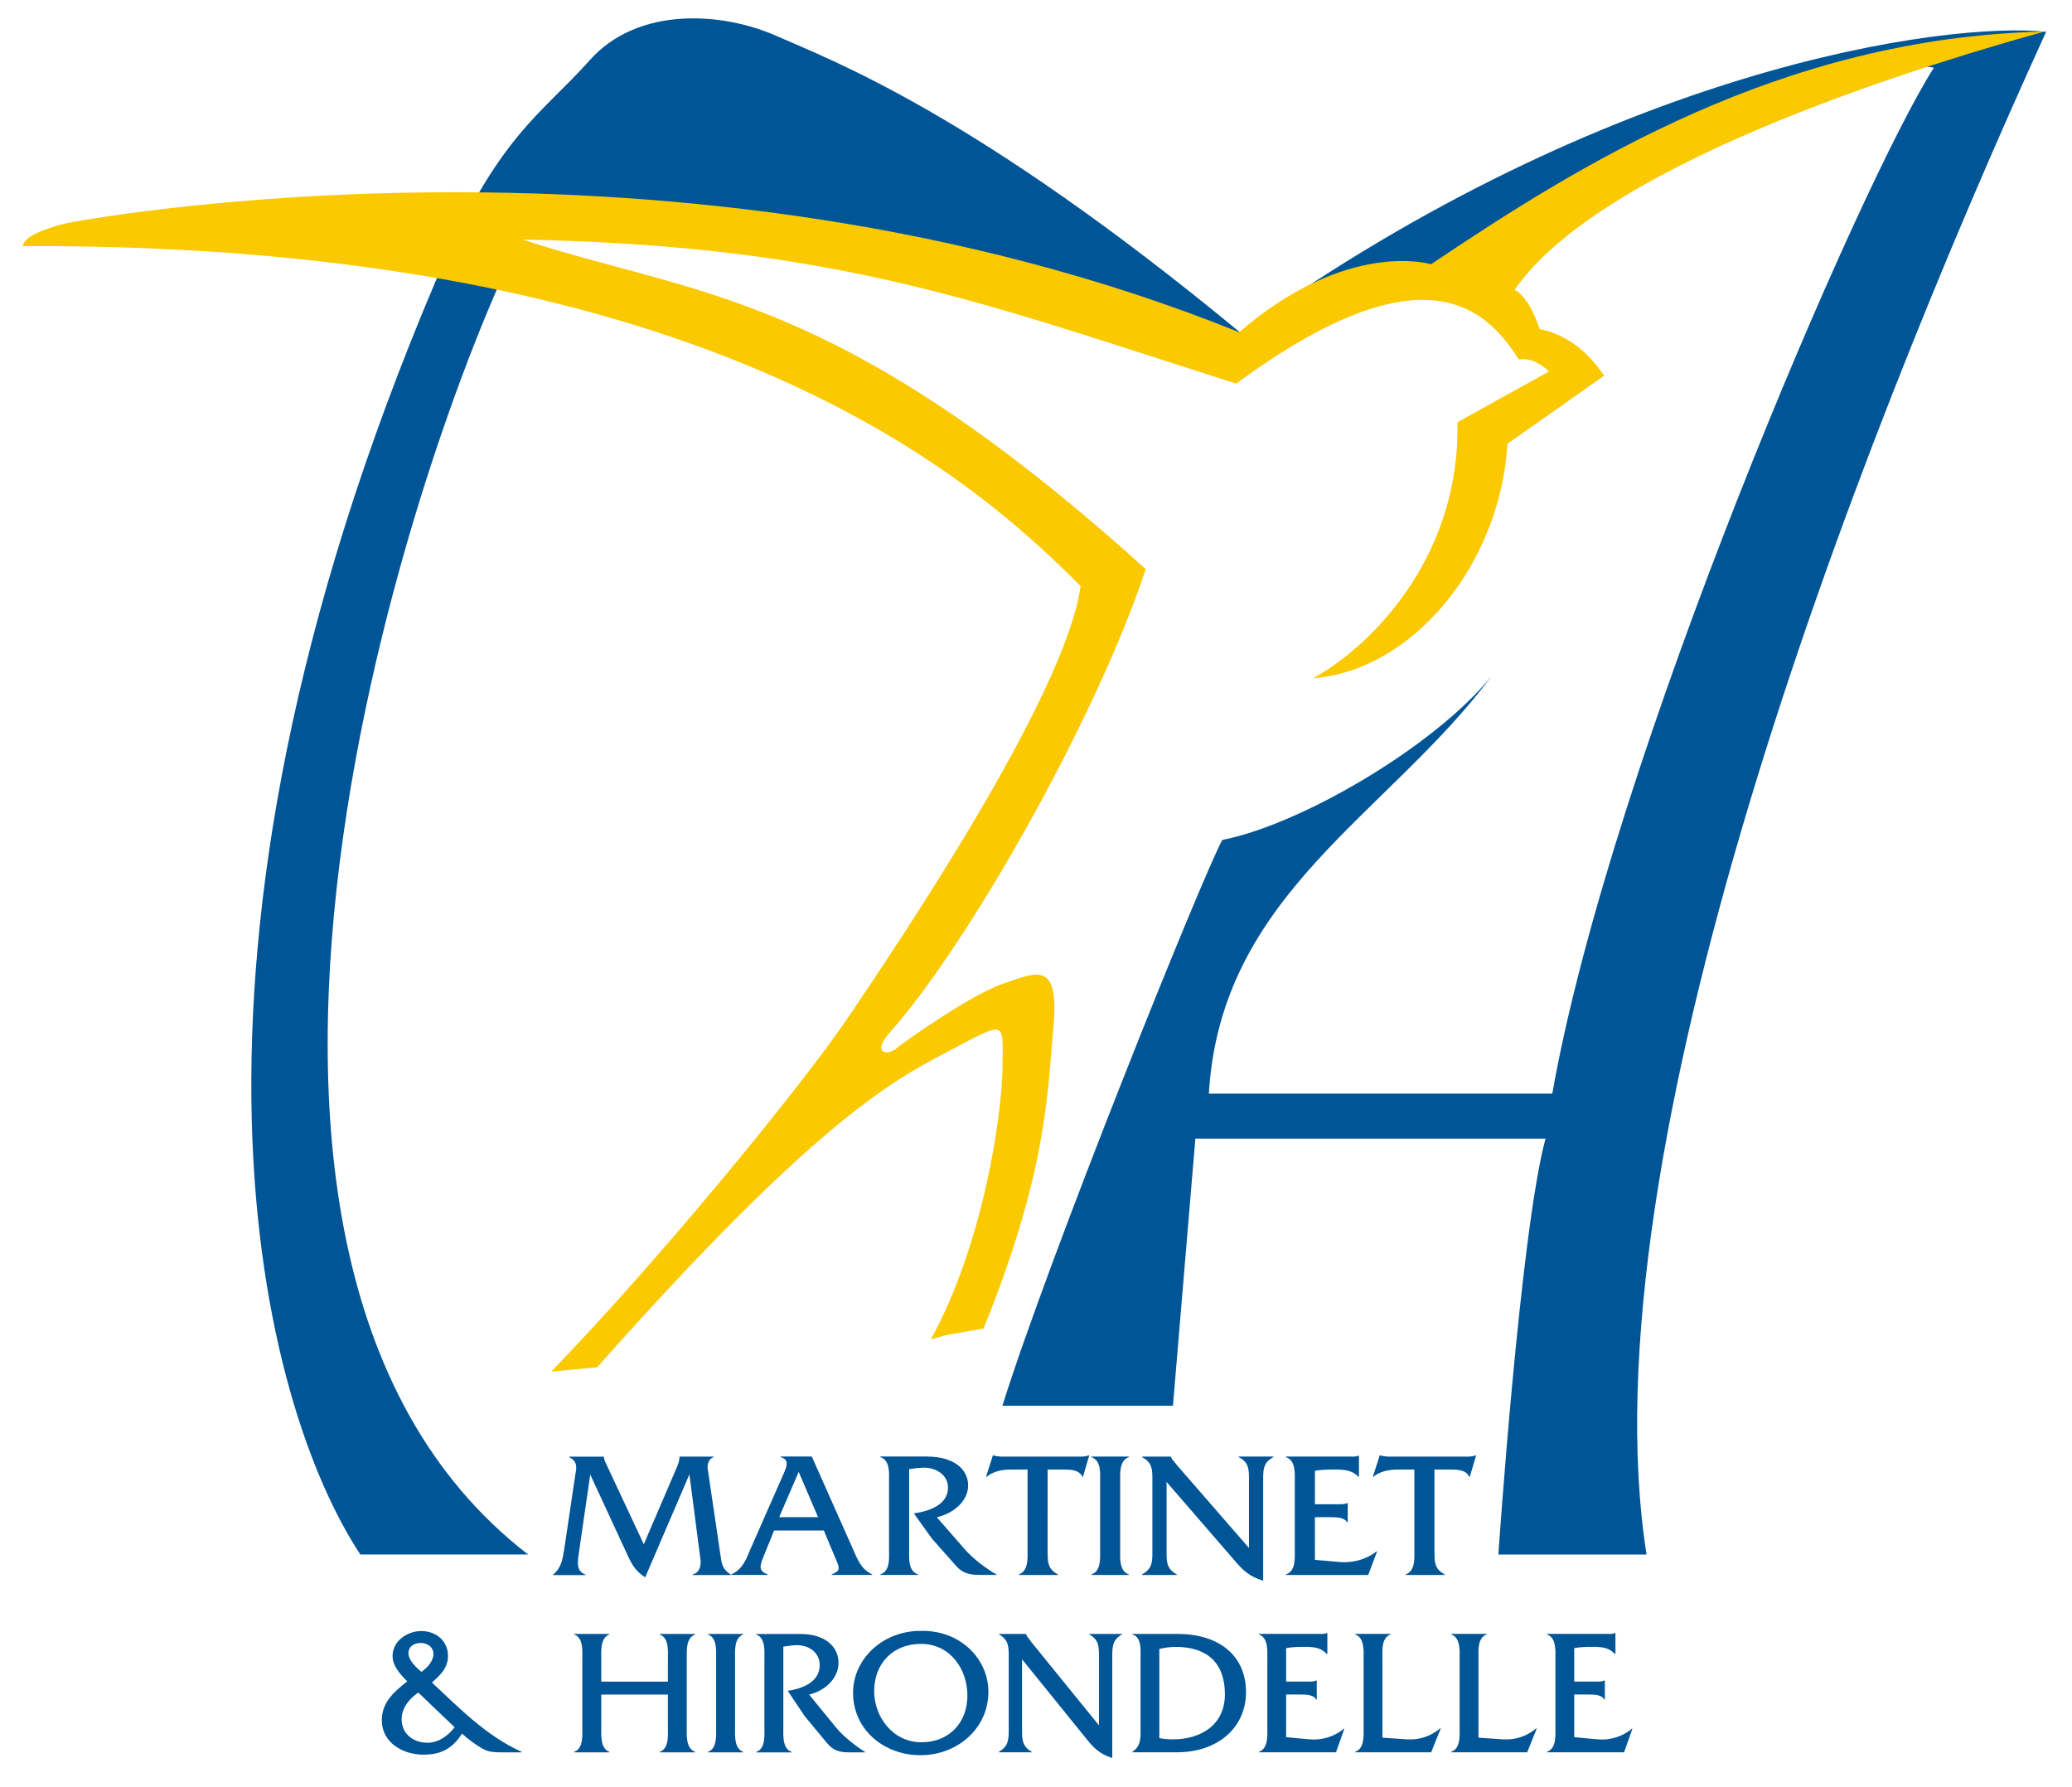 <?xml version="1.0" encoding="utf-8"?>
<!-- Generator: Adobe Illustrator 23.0.2, SVG Export Plug-In . SVG Version: 6.00 Build 0)  -->
<svg version="1.1" id="Calque_1" xmlns="http://www.w3.org/2000/svg" xmlns:xlink="http://www.w3.org/1999/xlink" x="0px" y="0px"
	 viewBox="0 0 342.86 295.75" style="enable-background:new 0 0 342.86 295.75;" xml:space="preserve">
<style type="text/css">
	.st0{fill:#005597;}
	.st1{fill-rule:evenodd;clip-rule:evenodd;fill:#005597;}
	.st2{fill-rule:evenodd;clip-rule:evenodd;fill:#FBC900;}
</style>
<g>
	<path class="st0" d="M111.95,242.89c0.26-0.62,0.49-1.22,0.49-1.84v-0.03h5.65v0.09c-0.78,0.21-1.01,1.07-1.01,1.76l2.16,14.61
		c0.2,1.4,0.36,2.2,1.67,3.04v0.09h-6.31v-0.09c1.14-0.33,1.34-1.22,1.34-2.23l-1.86-14.34l-7.32,17.05
		c-1.63-1.13-2.09-1.93-2.88-3.6l-6.21-13.42l-1.86,12.8c-0.26,1.81-0.49,3.12,1.05,3.75v0.09h-5.33v-0.09
		c1.37-1.1,1.57-2.56,1.83-4.17l1.86-12.47c0.13-0.83,0.49-2.02-1.01-2.77v-0.09h5.72v0.03c0,0.48,0.26,0.92,0.46,1.34l6.14,13.12
		L111.95,242.89z"/>
	<path class="st0" d="M135.37,251.04h-6.44l3.23-7.5L135.37,251.04z M136.32,253.24l1.76,4.2c0.88,2.08,1.14,2.41-0.46,3.06v0.09
		h6.7v-0.09c-1.86-0.86-2.45-2.53-3.2-4.23l-6.79-15.27h-5.16v0.09c1.57,0.45,0.95,1.7,0.49,2.77l-5.46,12.41
		c-0.72,1.7-1.27,3.36-3.17,4.23v0.09h6.01v-0.09c-1.57-0.54-1.34-1.4-0.65-3.06l1.7-4.2H136.32z"/>
	<path class="st0" d="M153.44,241.01c4.38,0,6.76,2.08,6.76,4.79c0,2.62-2.52,4.67-5.19,5.24l4.7,5.38c1.37,1.55,3.43,3.1,5.29,4.17
		h-3c-1.73,0-2.81-0.39-3.79-1.49l-3.98-4.49l-3.01-4.2c2.61-0.36,5.65-1.46,5.65-4.26c0-2.14-2.02-3.39-4.21-3.3
		c-0.75,0.03-1.47,0.12-2.22,0.24v13.33c0,1.37-0.2,3.54,1.47,4.08v0.09h-6.24v-0.09c1.67-0.54,1.44-2.74,1.44-4.08v-11.22
		c0-1.37,0.23-3.54-1.44-4.11v-0.09H153.44z"/>
	<path class="st0" d="M173.36,256.73c0,1.7-0.03,2.86,1.7,3.78v0.09h-6.47v-0.09c1.63-0.57,1.44-2.74,1.44-4.08v-13.27h-2.88
		c-1.41,0-2.87,0.33-3.89,1.19h-0.1l1.14-3.54h0.1c0.39,0.15,0.82,0.15,1.24,0.21h0.82h12.18c0.56,0,1.08-0.03,1.5-0.21h0.1
		l-1.04,3.54h-0.1c-0.42-1.04-1.73-1.19-2.81-1.19h-2.94V256.73z"/>
	<path class="st0" d="M182.04,245.21c0-1.37,0.23-3.54-1.44-4.11v-0.09h6.2v0.09c-1.63,0.57-1.44,2.77-1.44,4.11v11.22
		c0,1.34-0.2,3.51,1.44,4.08v0.09h-6.2v-0.09c1.63-0.54,1.44-2.74,1.44-4.08V245.21z"/>
	<path class="st0" d="M193.04,256.73c0,1.67-0.03,2.86,1.7,3.78v0.09h-5.78v-0.09c1.73-0.92,1.73-2.11,1.73-3.78v-11.87
		c0-1.67,0-2.86-1.7-3.75v-0.09h4.77v0.03c0.13,0.36,0.26,0.51,0.49,0.74l0.46,0.59l11.96,13.75v-11.28c0-1.67,0.03-2.86-1.7-3.75
		v-0.09h5.75v0.09c-1.7,0.89-1.7,2.08-1.7,3.75v16.7c-2.32-0.71-3.33-1.7-4.77-3.39l-11.21-12.95V256.73z"/>
	<path class="st0" d="M217.58,258.1l4.15,0.36c2.16,0.18,4.41-0.45,6.04-1.76h0.1l-1.47,3.9h-13.62v-0.09
		c1.67-0.54,1.47-2.74,1.47-4.08v-11.22c0-1.37,0.2-3.54-1.47-4.11v-0.09h10.45c0.56,0,1.11,0.06,1.54-0.15h0.1v3.48h-0.1
		c-1.01-1.07-2.35-1.19-3.86-1.19c-1.14,0-2.29,0.03-3.33,0.21v5.54h3.89c0.52,0,1.04,0,1.44-0.18h0.1v3.15h-0.1
		c-0.52-0.86-1.89-0.83-2.91-0.83h-2.42V258.1z"/>
	<path class="st0" d="M237.37,256.73c0,1.7-0.03,2.86,1.7,3.78v0.09h-6.47v-0.09c1.63-0.57,1.44-2.74,1.44-4.08v-13.27h-2.88
		c-1.41,0-2.88,0.33-3.89,1.19h-0.1l1.14-3.54h0.1c0.39,0.15,0.82,0.15,1.24,0.21h0.82h12.19c0.55,0,1.08-0.03,1.5-0.21h0.1
		l-1.05,3.54h-0.1c-0.42-1.04-1.73-1.19-2.81-1.19h-2.94V256.73z"/>
	<path class="st0" d="M69.73,276.64c-0.83-0.71-2.14-1.9-2.14-3.09c0-1.13,0.92-1.7,2.02-1.7c1.13,0,2.11,0.69,2.11,1.81
		C71.72,274.88,70.71,275.95,69.73,276.64z M86.29,289.94v-0.09c-5.77-2.59-10.27-7.2-14.82-11.46c1.41-1.22,2.66-2.44,2.66-4.4
		c0-2.47-1.96-4.11-4.4-4.11c-2.38,0-4.77,1.67-4.77,4.13c0,1.67,1.31,3.07,2.44,4.2c-2.23,1.72-4.22,3.48-4.22,6.43
		c0,3.69,3.45,5.69,6.91,5.69c2.93,0,4.8-1.04,6.36-3.48c0.95,0.89,2.54,2.05,3.64,2.62c0.83,0.42,1.8,0.48,2.87,0.48H86.29z
		 M75.23,285.8c-1.07,1.37-2.63,2.56-4.49,2.56c-2.35,0-4.28-1.46-4.28-3.9c0-1.85,1.25-3.36,2.75-4.41L75.23,285.8z"/>
	<path class="st0" d="M99.49,280.39v5.39c0,1.34-0.18,3.51,1.34,4.08v0.09h-5.81v-0.09c1.53-0.56,1.34-2.74,1.34-4.08v-11.25
		c0-1.34,0.21-3.51-1.34-4.08v-0.09h5.81v0.09c-1.53,0.57-1.34,2.74-1.34,4.11v3.69h11.03v-3.69c0-1.37,0.21-3.54-1.34-4.11v-0.09
		h5.84v0.09c-1.56,0.57-1.38,2.74-1.38,4.08v11.25c0,1.34-0.18,3.51,1.38,4.08v0.09h-5.84v-0.09c1.56-0.56,1.34-2.74,1.34-4.08
		v-5.39H99.49z"/>
	<path class="st0" d="M118.5,274.56c0-1.37,0.21-3.54-1.34-4.11v-0.09h5.81v0.09c-1.53,0.57-1.34,2.77-1.34,4.11v11.22
		c0,1.34-0.18,3.51,1.34,4.08v0.09h-5.81v-0.09c1.53-0.54,1.34-2.74,1.34-4.08V274.56z"/>
	<path class="st0" d="M132.43,270.36c4.09,0,6.32,2.08,6.32,4.79c0,2.62-2.35,4.67-4.86,5.24l4.4,5.39
		c1.28,1.55,3.21,3.09,4.95,4.17h-2.81c-1.62,0-2.63-0.39-3.54-1.49l-3.73-4.49l-2.81-4.2c2.45-0.36,5.29-1.46,5.29-4.25
		c0-2.14-1.89-3.39-3.94-3.3c-0.7,0.03-1.38,0.12-2.08,0.24v13.33c0,1.37-0.18,3.54,1.37,4.08v0.09h-5.84v-0.09
		c1.56-0.54,1.34-2.74,1.34-4.08v-11.22c0-1.37,0.21-3.54-1.34-4.11v-0.09H132.43z"/>
	<path class="st0" d="M152.41,272c4.83,0,7.67,4.2,7.67,8.54c0,4.44-2.96,7.74-7.61,7.74c-4.8,0-7.82-4.29-7.82-8.45
		C144.65,275.33,147.67,272,152.41,272z M152.62,269.85c-6.42-0.15-11.46,4.58-11.46,10.24c0,6.1,5.1,10.33,11.15,10.33
		c6.08,0,11.24-4.4,11.24-10.48C163.56,274.58,159.04,269.82,152.62,269.85z"/>
	<path class="st0" d="M169.12,286.07c0,1.67-0.03,2.86,1.59,3.78v0.09h-5.41v-0.09c1.62-0.92,1.62-2.11,1.62-3.78V274.2
		c0-1.67,0-2.86-1.59-3.75v-0.09h4.46v0.03c0.12,0.36,0.24,0.51,0.46,0.74l0.43,0.6l11.17,13.75V274.2c0-1.67,0.03-2.86-1.58-3.75
		v-0.09h5.37v0.09c-1.59,0.89-1.59,2.08-1.59,3.75v16.69c-2.17-0.71-3.11-1.7-4.45-3.39l-10.48-12.95V286.07z"/>
	<path class="st0" d="M191.84,272.83c0.92-0.21,1.83-0.33,2.75-0.33c5.1,0,8.1,2.62,8.1,7.83c0,5.15-4.06,7.47-8.62,7.47
		c-0.76,0-1.5-0.06-2.23-0.21V272.83z M188.73,285.65c0,1.76,0.18,3.18-1.34,4.2v0.09h7.33c6.84,0,11.46-4.11,11.46-9.97
		c0-5.92-4.34-9.61-11.3-9.61h-7.49v0.09c1.56,0.45,1.34,2.62,1.34,3.99V285.65z"/>
	<path class="st0" d="M212.83,287.44l3.88,0.36c2.02,0.18,4.12-0.45,5.65-1.76h0.09l-1.38,3.9h-12.74v-0.09
		c1.56-0.54,1.38-2.74,1.38-4.08v-11.22c0-1.37,0.18-3.54-1.38-4.11v-0.09h9.78c0.52,0,1.04,0.06,1.44-0.15h0.09v3.48h-0.09
		c-0.95-1.07-2.2-1.19-3.61-1.19c-1.07,0-2.14,0.03-3.12,0.21v5.54h3.64c0.49,0,0.97,0,1.34-0.18h0.09v3.15h-0.09
		c-0.49-0.86-1.77-0.83-2.72-0.83h-2.26V287.44z"/>
	<path class="st0" d="M232.91,287.8c2.08,0.12,3.88-0.57,5.41-1.82h0.09l-1.59,3.96h-12.56v-0.09c1.56-0.54,1.38-2.74,1.38-4.08
		v-11.22c0-1.37,0.18-3.54-1.38-4.11v-0.09h5.83v0.09c-1.56,0.57-1.34,2.77-1.34,4.11v12.97L232.91,287.8z"/>
	<path class="st0" d="M248.8,287.8c2.08,0.12,3.88-0.57,5.41-1.82h0.09l-1.59,3.96h-12.56v-0.09c1.56-0.54,1.38-2.74,1.38-4.08
		v-11.22c0-1.37,0.18-3.54-1.38-4.11v-0.09h5.84v0.09c-1.56,0.57-1.34,2.77-1.34,4.11v12.97L248.8,287.8z"/>
	<path class="st0" d="M260.5,287.44l3.88,0.36c2.02,0.18,4.12-0.45,5.65-1.76h0.09l-1.38,3.9h-12.74v-0.09
		c1.56-0.54,1.38-2.74,1.38-4.08v-11.22c0-1.37,0.18-3.54-1.38-4.11v-0.09h9.78c0.52,0,1.04,0.06,1.44-0.15h0.09v3.48h-0.09
		c-0.95-1.07-2.2-1.19-3.61-1.19c-1.07,0-2.14,0.03-3.12,0.21v5.54h3.64c0.49,0,0.98,0,1.34-0.18h0.09v3.15h-0.09
		c-0.49-0.86-1.77-0.83-2.72-0.83h-2.26V287.44z"/>
</g>
<path class="st1" d="M59.63,257.21c-16.06-24.23-36.06-96.73,12.63-211.1c10.1-23.72,17.31-27.13,25.31-36.13s22-8,31-4
	c9,4,32.74,12.75,76.66,49.05c61.33-44.05,116.88-51.5,133.35-49.77c-32.53,71.23-76.53,185.74-66.12,251.96h-24.52
	c0,0,3.61-53.23,7.8-68.82H197.8l-3.71,44.2h-28.22c7.7-24.61,33.09-87.62,36.39-93.62c12.8-2.5,34.85-15.23,44.57-27.12
	c-17.28,23.12-44.83,36.07-46.8,69.1h56.83c9.7-54.98,51.1-151.05,63.15-169.76c-12.29-2.26-46.73,11.45-80.4,34.7
	c-18.88-1.98-31.69,11.23-34.05,13.58c-43.99-16.5-89.73-25-117.23-24.25C71.4,65.64,21.4,206.32,87.38,257.21l0,0l0,0l0,0H59.63"/>
<path class="st2" d="M168.23,174.36"/>
<path class="st2" d="M154.04,221.61c8.82-16.13,11.77-37.41,11.85-45.05c0.08-7.63,0.7-7.71-8.3-2.96
	c-9,4.75-21.52,10.63-58.77,52.63l-7.61,0.71c17.5-18,41.44-47.18,49.19-58.68c7.75-11.5,35.91-53.04,38.41-71.29
	c-17-17-60.24-56.75-174.99-56.25c0-2,6-3.5,7-3.75s101.25-19.5,194.23,18c18-15.5,31.75-11.25,31.75-11.25
	c24.25-16.25,57.75-37.5,101.5-38.5c-15.25,4.25-72.42,20.72-87.67,42.72c2.5,1.25,4.15,6.52,4.15,6.52c6.5,1.25,9.92,6.7,10.67,7.7
	l-16,11.26c-1.25,20.25-15.89,37.55-32.14,38.8c10.75-6,24.35-21.1,23.85-42.35l15.15-8.4c-1.5-1.5-3.25-2.25-5-2
	c-5.25-8.25-15.5-19-46.75,4c-41.74-13.25-65.58-22.83-118.08-23.83c29,9.5,51.88,8.28,103.11,54.53
	c-8.5,25.5-29.77,62.56-42.27,76.56c-3.2,3.58-0.5,4,1,2.75c1.5-1.25,12.5-9,17.75-10.75c5.25-1.75,9.25-4,8.25,7
	c-1,11-1,24-11.57,50.09l-6.01,1.04"/>
</svg>
